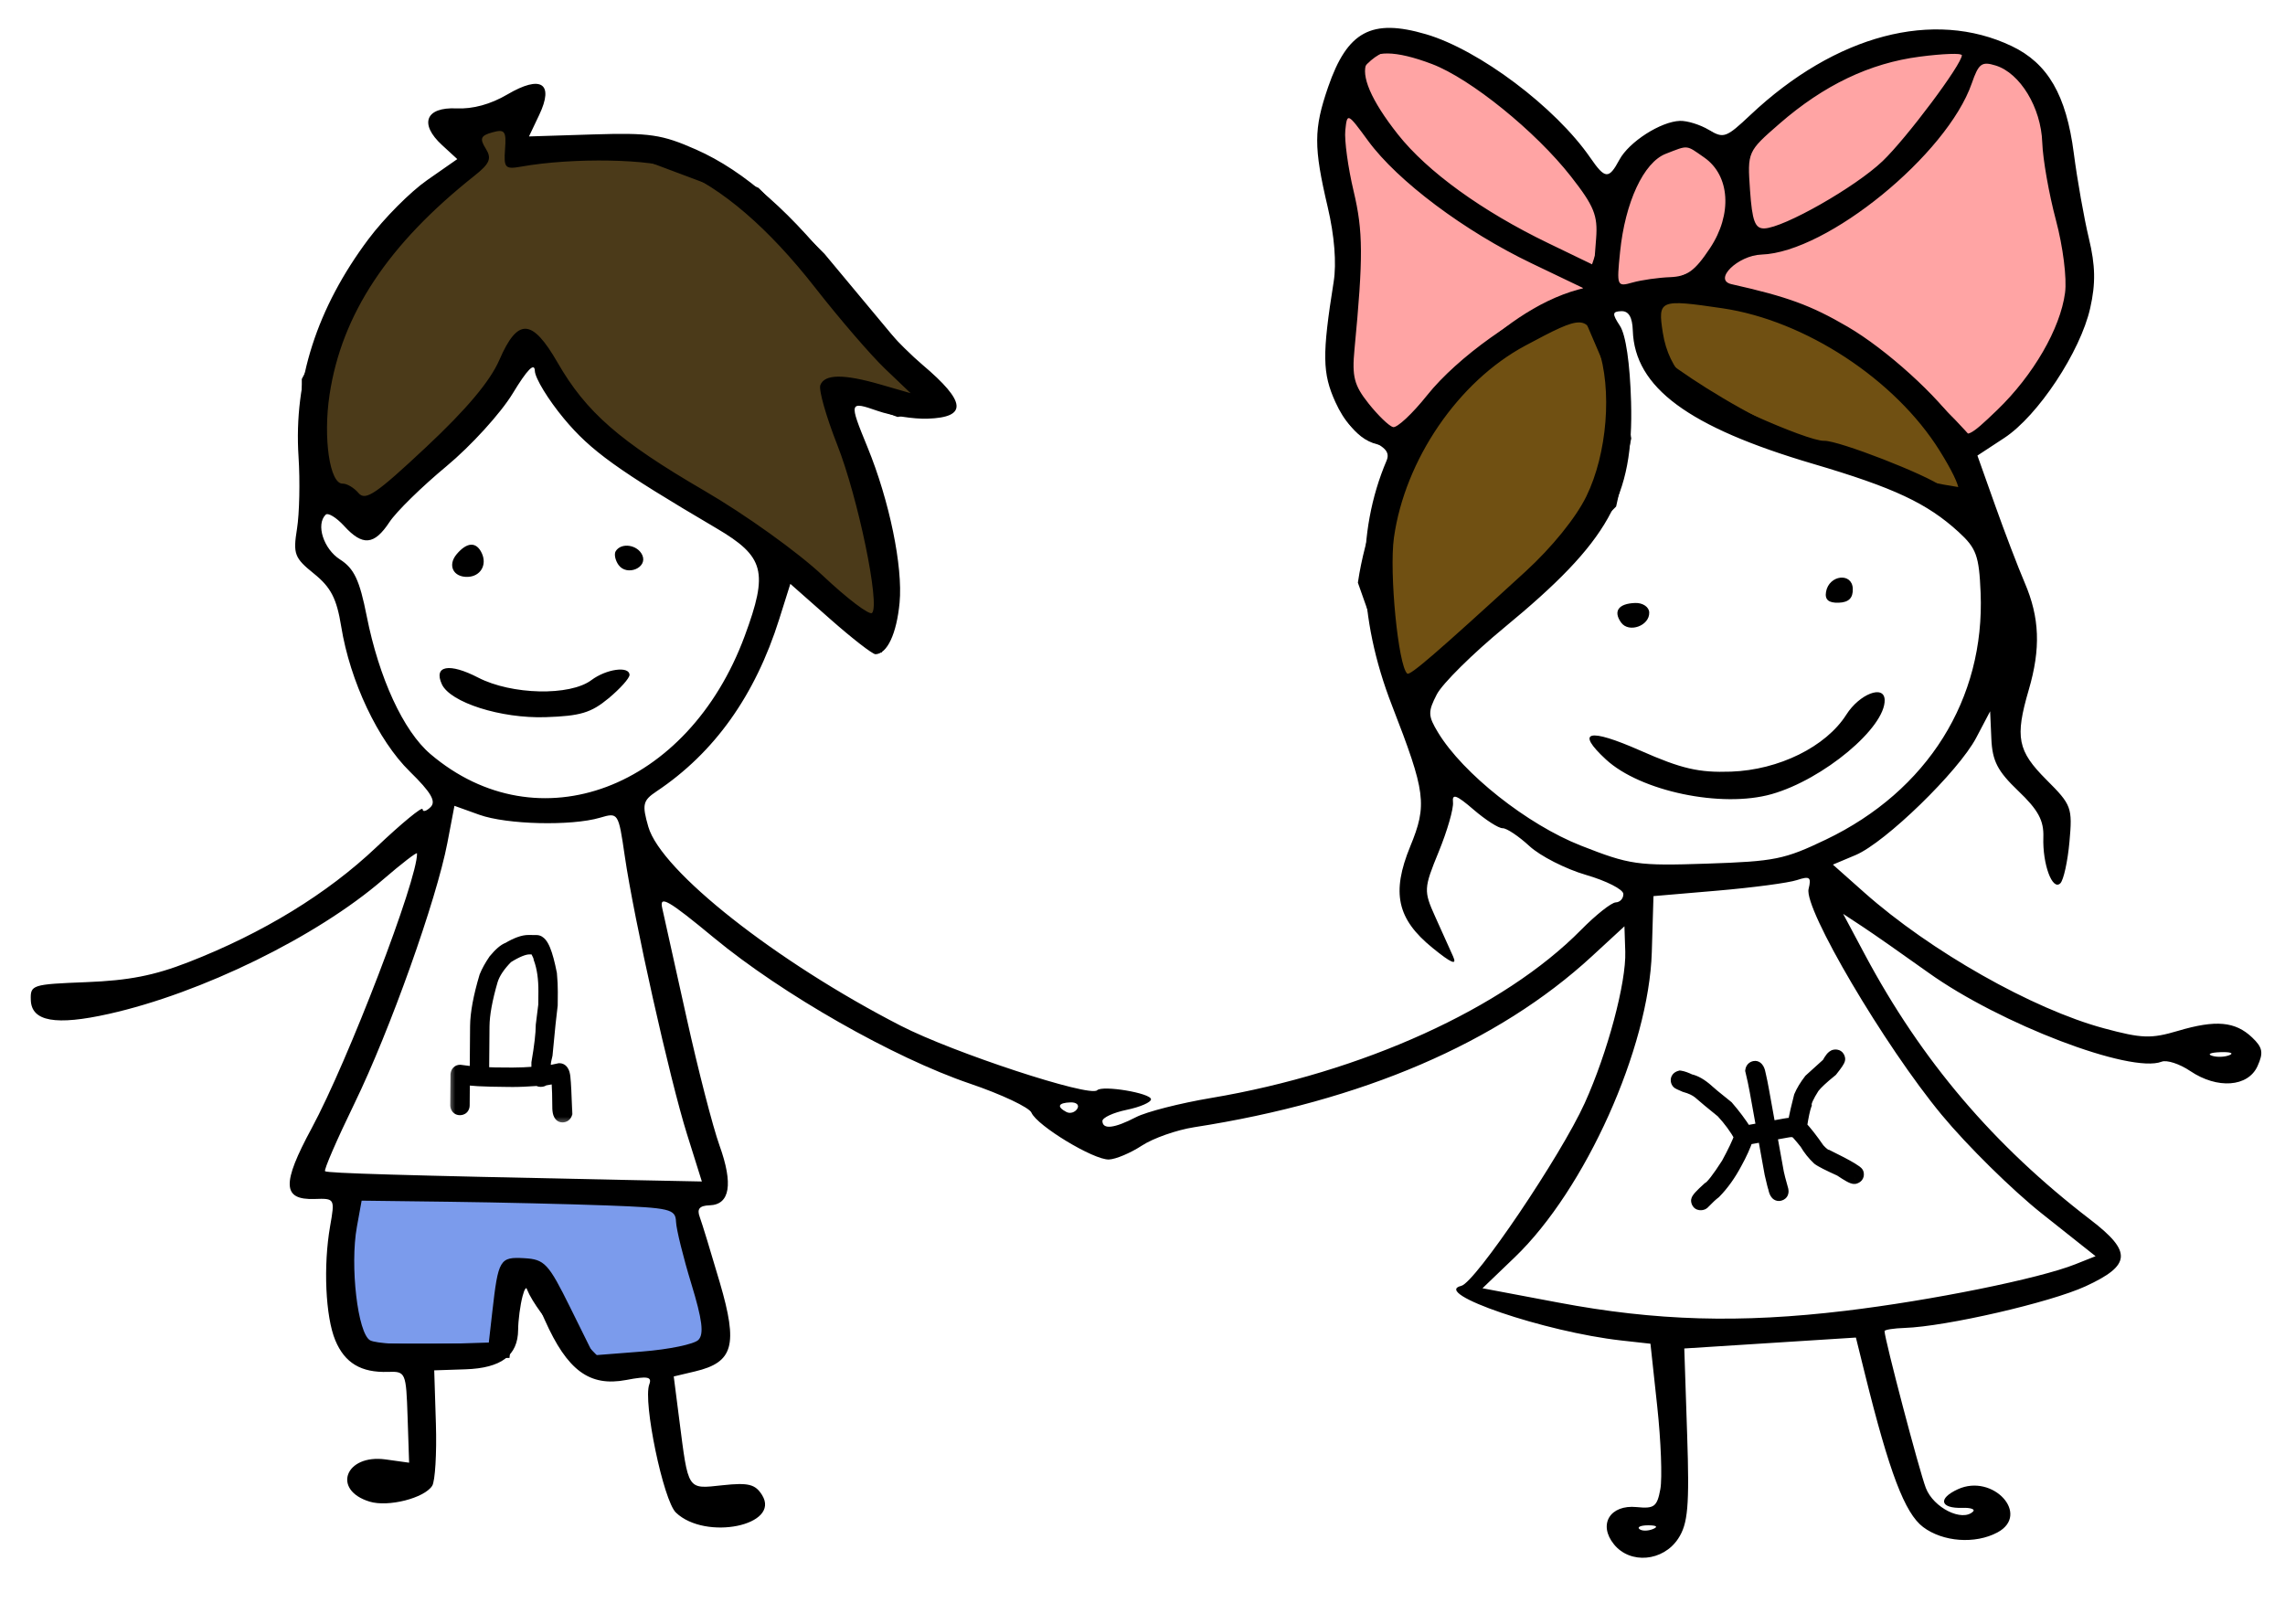 <?xml version="1.0" encoding="UTF-8"?> <svg xmlns="http://www.w3.org/2000/svg" width="159" height="113" viewBox="0 0 159 113" fill="none"><path d="M112 25L110.5 21.5C100.1 23.5 95.833 35 95 40.5L98 49L103 43.5L108 39L112 35L113 30.5L112 25Z" fill="#705012"></path><path d="M115 25V21.5V20H118.5L123.5 21.5C127.1 20.7 133.333 27.167 136 30.5L137 34.5C127.4 33.3 118.333 27.667 115 25Z" fill="#705012"></path><path d="M112 21.5H110.5M110.5 21.5L112 25L113 30.5L112 35L108 39L103 43.5L98 49L95 40.5C95.833 35 100.1 23.5 110.5 21.5ZM115 21.5V25C118.333 27.667 127.4 33.3 137 34.5L136 30.5C133.333 27.167 127.1 20.7 123.5 21.5L118.5 20H115V21.5Z" stroke="black"></path><path d="M28 34.5L36.5 24.5H37.5L40.5 29L44.5 32.5L51 36.5L61 44.5L61.5 41.5V38L58.5 29V27L62.5 28.5L65 28L62 24L57 18L52.5 13.5L44.5 10.5H36V8L31.5 9L33 11L27 16L21.5 26.5V33L24.5 36L28 34.5Z" fill="#4B3A19" stroke="black"></path><path d="M137 3.5C132.2 0.7 124.333 6.666 121 10V16L118.5 19.5L120 20.5C126.4 20.5 134 27.5 137 31C138.333 30 141.4 27.5 143 25.5C144.6 23.5 144.667 19.333 144.5 17.5C144.167 15.666 143.3 11.1 142.5 7.5C141.7 3.9 138.5 3.333 137 3.5Z" fill="#FFA4A4" stroke="black"></path><path d="M47.5 83.5L24 82.5C24 83.833 23.9 86.8 23.5 88C23.1 89.2 24.333 92.5 25 94H35L35.5 89H37C37 90.2 40 93.5 41.5 95C45.5 96.2 48.833 94.167 50 93L47.5 83.5Z" fill="#7B9BEC" stroke="black"></path><path d="M113.701 11.127C113.52 11.269 113.064 11.715 113.064 11.964C113.064 11.926 113.212 12.131 113.193 12.154C113.121 12.246 113.047 12.33 112.999 12.438C112.983 12.475 113.01 12.545 112.983 12.575C112.922 12.643 112.877 12.685 112.846 12.781C112.741 13.107 112.777 13.439 112.7 13.764C112.555 14.38 112.465 15.036 112.38 15.665L112.375 15.701C112.347 15.903 112.226 16.041 112.148 16.225C111.975 16.637 111.826 17.064 111.685 17.489C111.513 18.005 111.26 18.415 111.283 18.991C111.301 19.477 111.511 19.891 111.81 20.263C112.027 20.532 112.33 20.952 112.7 21.019C113.082 21.088 113.589 21.062 113.974 21.019C114.51 20.96 115.006 20.83 115.503 20.619C116.095 20.366 116.564 19.91 117.169 19.68C117.598 19.518 118.022 19.327 118.447 19.153C118.776 19.018 119.003 18.646 119.341 18.55C119.482 18.51 119.667 18.193 119.753 18.079C120.156 17.547 120.368 16.811 120.548 16.176C120.788 15.325 120.962 14.511 120.962 13.622C120.962 13.246 120.862 12.878 120.798 12.508C120.715 12.024 120.629 11.473 120.335 11.062C120.176 10.839 119.956 10.656 119.789 10.436C119.637 10.234 119.417 10.014 119.215 9.861C118.824 9.565 118.438 9.344 117.941 9.344C117.365 9.344 116.796 9.396 116.231 9.506C115.988 9.553 115.772 9.596 115.539 9.673C115.246 9.771 114.972 10.046 114.71 10.209C114.317 10.454 114.06 10.846 113.701 11.127Z" fill="#FFA4A4" stroke="black" stroke-linecap="round"></path><path d="M96.499 2.999C100.899 1.399 108.333 9.332 111.499 13.499C113.099 13.499 111.499 18.166 110.499 20.499C104.899 21.699 99.833 27.999 97.999 30.999L96.499 30.499C93.499 30.499 92.499 24.999 93.499 23.499C94.299 22.299 93.833 16.999 93.499 14.499C92.666 11.332 92.099 4.599 96.499 2.999Z" fill="#FFA4A4" stroke="black"></path><path fill-rule="evenodd" clip-rule="evenodd" d="M99.224 2.381C102.924 3.466 108.24 7.463 110.666 10.985C111.691 12.473 111.948 12.49 112.686 11.115C113.352 9.875 115.563 8.457 116.898 8.412C117.403 8.395 118.308 8.677 118.91 9.038C119.939 9.655 120.109 9.594 121.803 7.998C127.725 2.42 134.554 0.62 139.981 3.207C142.5 4.407 143.78 6.615 144.304 10.664C144.545 12.521 145.017 15.186 145.353 16.587C145.809 18.485 145.832 19.721 145.445 21.442C144.763 24.476 141.81 28.939 139.467 30.477L137.597 31.704L138.824 35.153C139.498 37.05 140.427 39.48 140.887 40.553C141.931 42.983 142.011 45.132 141.167 48.016C140.201 51.318 140.387 52.255 142.405 54.272C144.148 56.012 144.217 56.2 144.002 58.579C143.878 59.946 143.593 61.248 143.367 61.47C142.814 62.015 142.122 60.141 142.185 58.266C142.224 57.098 141.83 56.369 140.444 55.046C139 53.667 138.636 52.965 138.567 51.419L138.482 49.502L137.513 51.343C136.282 53.681 131.185 58.637 129.118 59.506L127.54 60.17L129.72 62.107C134.311 66.188 141.442 70.229 146.408 71.564C149.051 72.275 149.677 72.296 151.563 71.737C154.179 70.96 155.541 71.082 156.714 72.2C157.448 72.9 157.514 73.254 157.087 74.196C156.427 75.652 154.287 75.805 152.403 74.533C151.668 74.037 150.774 73.745 150.415 73.886C148.263 74.728 139.169 71.255 134.185 67.688C132.413 66.42 130.353 64.98 129.608 64.49L128.253 63.597L129.774 66.447C133.712 73.823 138.733 79.723 145.464 84.884C148.37 87.113 148.302 88.049 145.127 89.513C142.675 90.643 135.406 92.317 132.533 92.413C131.761 92.439 131.131 92.539 131.134 92.637C131.155 93.257 133.552 102.364 134.008 103.55C134.537 104.932 136.542 105.932 137.295 105.19C137.457 105.031 137.125 104.916 136.557 104.935C134.998 104.986 134.824 104.288 136.234 103.64C138.675 102.518 141.315 105.4 138.988 106.646C137.444 107.472 135.194 107.308 133.817 106.269C132.543 105.306 131.472 102.486 129.767 95.608L129.142 93.083L123.171 93.463L117.2 93.843L117.399 99.837C117.565 104.815 117.458 106.043 116.771 107.082C115.721 108.668 113.443 108.871 112.311 107.479C111.182 106.092 112.033 104.693 113.89 104.881C115.109 105.005 115.31 104.852 115.534 103.629C115.674 102.863 115.577 100.273 115.317 97.874L114.846 93.512L112.822 93.287C107.493 92.694 99.56 89.987 101.682 89.485C102.652 89.257 108.604 80.445 110.268 76.776C111.858 73.267 113.165 68.384 113.093 66.219L113.035 64.463L110.77 66.551C104.238 72.573 94.79 76.633 83.092 78.446C81.88 78.634 80.244 79.209 79.457 79.724C78.669 80.24 77.637 80.675 77.163 80.692C76.108 80.731 72.162 78.344 71.772 77.431C71.617 77.067 69.688 76.157 67.486 75.409C62.178 73.605 54.428 69.189 49.674 65.258C46.49 62.626 45.87 62.27 46.081 63.199C46.221 63.815 46.986 67.256 47.779 70.845C48.573 74.434 49.602 78.426 50.066 79.717C51.031 82.403 50.795 83.833 49.38 83.88C48.673 83.903 48.481 84.13 48.691 84.694C48.85 85.123 49.48 87.18 50.09 89.263C51.366 93.62 51.036 94.804 48.367 95.438L46.882 95.79L47.266 98.791C47.907 103.786 47.801 103.625 50.278 103.361C52.078 103.168 52.554 103.286 53.026 104.04C54.352 106.159 49.099 107.234 47.035 105.266C46.16 104.433 44.727 97.54 45.18 96.342C45.38 95.811 45.069 95.751 43.578 96.035C41.022 96.52 39.476 95.381 37.907 91.855C36.807 89.384 36.631 89.194 36.364 90.197C36.198 90.819 36.059 91.874 36.054 92.54C36.041 94.337 34.877 95.21 32.384 95.293L30.215 95.365L30.332 99.09C30.395 101.139 30.279 103.079 30.073 103.401C29.522 104.261 27.015 104.896 25.723 104.502C23.073 103.696 24.028 101.176 26.835 101.565L28.468 101.792L28.362 98.611C28.258 95.498 28.229 95.431 26.999 95.472C25.126 95.534 23.99 94.855 23.332 93.276C22.648 91.634 22.487 88.088 22.972 85.324C23.308 83.409 23.298 83.392 21.891 83.439C19.641 83.513 19.595 82.389 21.687 78.515C24.215 73.837 29.077 61.154 29.018 59.39C29.014 59.272 27.945 60.097 26.641 61.221C22.043 65.188 14.025 69.115 7.57 70.56C3.879 71.386 2.194 71.088 2.144 69.6C2.108 68.532 2.211 68.499 6.025 68.349C8.976 68.232 10.726 67.889 13.116 66.958C18.284 64.945 22.767 62.202 26.184 58.963C27.949 57.29 29.399 56.097 29.406 56.312C29.413 56.526 29.662 56.462 29.96 56.169C30.364 55.771 30 55.147 28.517 53.693C26.304 51.525 24.36 47.414 23.743 43.602C23.429 41.656 23.026 40.874 21.852 39.927C20.488 38.828 20.385 38.558 20.666 36.802C20.836 35.746 20.884 33.486 20.773 31.781C20.43 26.481 22.052 21.435 25.638 16.642C26.72 15.197 28.552 13.352 29.712 12.543L31.82 11.072L30.765 10.102C29.151 8.622 29.61 7.442 31.763 7.543C32.906 7.596 34.136 7.259 35.305 6.573C37.647 5.196 38.57 5.79 37.52 7.998L36.809 9.495L41.273 9.355C45.211 9.232 46.053 9.355 48.429 10.404C51.828 11.906 55.178 14.861 58.74 19.503C60.274 21.501 62.723 24.146 64.183 25.38C67.238 27.964 67.341 29.044 64.541 29.137C63.581 29.169 62.022 28.927 61.076 28.598C59.077 27.903 59.064 27.948 60.366 31.126C61.889 34.846 62.835 39.433 62.597 41.944C62.392 44.099 61.737 45.502 60.922 45.529C60.721 45.536 59.305 44.437 57.775 43.087L54.995 40.632L54.22 43.092C52.547 48.404 49.706 52.389 45.679 55.076C44.73 55.71 44.666 55.986 45.113 57.538C46.001 60.618 54.011 66.931 62.681 71.385C66.326 73.257 75.829 76.38 76.342 75.874C76.715 75.507 80.078 76.069 80.092 76.501C80.099 76.71 79.338 77.04 78.401 77.235C77.463 77.429 76.703 77.782 76.71 78.019C76.731 78.624 77.535 78.529 79.055 77.742C79.771 77.372 82.112 76.774 84.257 76.413C94.785 74.644 104.648 70.163 110.019 64.71C111.045 63.669 112.131 62.809 112.432 62.799C112.732 62.789 112.97 62.524 112.96 62.209C112.949 61.895 111.781 61.3 110.364 60.888C108.946 60.476 107.172 59.572 106.422 58.879C105.672 58.187 104.834 57.628 104.558 57.637C104.283 57.646 103.373 57.063 102.535 56.341C101.349 55.319 101.033 55.206 101.105 55.829C101.155 56.269 100.708 57.82 100.111 59.277C99.067 61.822 99.057 61.998 99.87 63.8C100.335 64.831 100.895 66.075 101.115 66.565C101.402 67.206 100.998 67.037 99.679 65.964C97.212 63.957 96.809 62.127 98.126 58.914C99.325 55.995 99.217 55.163 96.854 49.08C94.482 42.974 94.353 37.063 96.482 32.06C96.724 31.491 96.419 31.118 95.322 30.64C94.326 30.205 93.534 29.327 92.924 27.985C92.011 25.973 91.993 24.692 92.802 19.61C93.008 18.314 92.857 16.415 92.391 14.425C91.404 10.224 91.408 8.987 92.416 6.059C93.753 2.177 95.433 1.27 99.224 2.381ZM99.646 4.457C102.327 5.476 106.854 9.139 109.313 12.28C110.918 14.33 111.188 14.993 111.066 16.582L110.921 18.462L107.728 16.919C103.12 14.693 99.32 11.943 97.272 9.352C93.484 4.56 94.484 2.497 99.646 4.457ZM136.515 3.839C136.536 4.448 132.671 9.614 131 11.212C129.109 13.02 124.122 15.858 122.769 15.896C122.122 15.915 121.925 15.389 121.774 13.236C121.588 10.566 121.597 10.545 123.827 8.605C126.909 5.924 130.107 4.395 133.575 3.945C135.187 3.734 136.51 3.687 136.515 3.839ZM138.866 4.559C140.57 5.084 142.027 7.49 142.109 9.917C142.149 11.08 142.576 13.506 143.058 15.309C143.552 17.161 143.83 19.365 143.695 20.376C143.365 22.864 141.484 26.115 138.976 28.531C137.047 30.389 136.808 30.501 136.323 29.766C134.895 27.604 131.253 24.305 128.561 22.735C126.003 21.244 124.398 20.656 120.485 19.776C119.183 19.482 120.924 17.77 122.58 17.715C127.14 17.563 135.48 10.767 137.205 5.798C137.683 4.418 137.896 4.26 138.866 4.559ZM35.144 10.376C35.047 11.683 35.148 11.794 36.255 11.597C39.877 10.951 45.382 11.052 47.158 11.796C50.242 13.086 53.476 15.868 56.722 20.02C58.416 22.188 60.605 24.727 61.585 25.663L63.367 27.364L61.269 26.758C58.693 26.014 57.374 26.029 57.081 26.805C56.958 27.13 57.487 28.994 58.256 30.947C59.707 34.629 61.252 42.093 60.681 42.656C60.501 42.833 58.959 41.665 57.255 40.06C55.524 38.431 51.879 35.818 48.999 34.142C43.113 30.716 40.783 28.681 38.799 25.233C37.024 22.151 36.024 22.104 34.75 25.044C34.111 26.52 32.471 28.474 29.664 31.104C26.161 34.387 25.432 34.883 24.948 34.312C24.633 33.941 24.134 33.646 23.84 33.656C22.945 33.685 22.475 30.48 22.932 27.464C23.78 21.863 26.992 17.009 33.01 12.234C34.088 11.379 34.232 11.031 33.797 10.336C33.363 9.643 33.448 9.436 34.258 9.212C35.124 8.972 35.238 9.121 35.144 10.376ZM95.202 9.804C97.254 12.604 101.903 16.088 106.579 18.328L110.564 20.237L108.679 20.825C105.831 21.714 101.412 24.864 99.309 27.503C98.278 28.797 97.207 29.796 96.931 29.722C96.655 29.649 95.89 28.911 95.232 28.082C94.226 26.816 94.069 26.211 94.251 24.307C94.865 17.887 94.855 16.099 94.192 13.309C93.801 11.666 93.54 9.757 93.612 9.066C93.741 7.831 93.766 7.842 95.202 9.804ZM118.586 10.96C120.384 12.21 120.557 14.91 118.99 17.269C117.934 18.859 117.402 19.244 116.203 19.289C115.388 19.32 114.218 19.487 113.603 19.66C112.51 19.969 112.49 19.92 112.731 17.536C113.081 14.076 114.372 11.3 115.91 10.703C117.502 10.085 117.302 10.066 118.586 10.96ZM119.853 21.453C125.613 22.301 131.88 26.41 134.969 31.364C136.682 34.112 136.761 35.123 135.166 33.879C134.094 33.044 127.925 30.645 126.934 30.677C125.738 30.717 118.443 27.437 117.209 26.305C116.466 25.622 115.91 24.461 115.708 23.169C115.347 20.859 115.47 20.808 119.853 21.453ZM113.617 23.003C113.749 26.965 117.476 29.72 126.171 32.282C131.787 33.937 134.099 35.021 136.289 37.023C137.524 38.153 137.713 38.674 137.819 41.238C138.128 48.65 134.124 55.042 127.054 58.428C124.165 59.812 123.51 59.944 118.774 60.102C113.942 60.263 113.411 60.187 110.004 58.847C106.275 57.381 101.797 53.835 100.066 50.977C99.362 49.814 99.353 49.534 99.981 48.32C100.368 47.574 102.482 45.482 104.678 43.671C111.959 37.67 113.682 34.6 113.497 27.961C113.422 25.293 113.129 23.294 112.722 22.676C112.167 21.832 112.182 21.677 112.819 21.655C113.33 21.638 113.586 22.07 113.617 23.003ZM111.204 24.193C112.195 27.104 111.842 31.562 110.383 34.546C109.659 36.028 107.99 38.089 106.156 39.769C99.919 45.478 98.11 47.04 97.921 46.876C97.294 46.336 96.657 39.822 96.996 37.415C97.759 31.991 101.476 26.553 106.126 24.059C110.201 21.874 110.416 21.88 111.204 24.193ZM37.217 25.812C37.234 26.32 38.145 27.812 39.24 29.13C41.101 31.368 42.959 32.705 49.84 36.756C53.204 38.736 53.478 39.778 51.818 44.265C47.873 54.925 37.436 58.844 29.951 52.476C28.073 50.878 26.373 47.194 25.515 42.865C25.021 40.368 24.64 39.561 23.66 38.935C22.514 38.202 21.968 36.502 22.66 35.82C22.825 35.657 23.404 36.011 23.948 36.605C25.232 38.013 26.04 37.943 27.1 36.333C27.574 35.611 29.358 33.863 31.064 32.449C32.77 31.033 34.845 28.753 35.676 27.382C36.688 25.713 37.197 25.195 37.217 25.812ZM33.531 38.509C33.903 39.326 33.427 40.116 32.546 40.146C31.538 40.179 31.127 39.34 31.775 38.569C32.501 37.708 33.155 37.685 33.531 38.509ZM44.693 38.629C45.093 39.507 43.622 40.123 43.043 39.319C42.808 38.992 42.718 38.558 42.845 38.356C43.23 37.736 44.362 37.904 44.693 38.629ZM128.925 40.974C128.946 41.62 128.642 41.92 127.941 41.944C127.24 41.967 126.968 41.732 127.063 41.187C127.269 40.002 128.886 39.817 128.925 40.974ZM114.76 42.622C114.791 43.551 113.342 44.072 112.805 43.325C112.236 42.535 112.619 42.001 113.786 41.962C114.313 41.945 114.747 42.239 114.76 42.622ZM33.269 47.154C35.601 48.36 39.652 48.451 41.15 47.332C42.19 46.554 43.784 46.332 43.805 46.963C43.813 47.189 43.158 47.922 42.351 48.593C41.13 49.606 40.39 49.828 37.962 49.909C34.861 50.012 31.325 48.887 30.744 47.613C30.154 46.319 31.265 46.117 33.269 47.154ZM131.143 48.702C131.207 50.626 126.872 54.245 123.281 55.264C119.8 56.253 114.141 55.068 111.744 52.849C109.606 50.87 110.521 50.638 114.147 52.237C117.014 53.502 118.201 53.777 120.448 53.7C123.785 53.583 127.057 51.967 128.475 49.734C129.389 48.294 131.108 47.629 131.143 48.702ZM33.35 56.7C35.256 57.385 39.754 57.495 41.751 56.906C43.02 56.532 43.033 56.551 43.472 59.561C44.115 63.977 46.599 75.081 47.8 78.914L48.838 82.222L43.104 82.106C27.955 81.797 22.779 81.645 22.619 81.507C22.523 81.425 23.446 79.297 24.671 76.778C27.135 71.708 30.37 62.631 31.131 58.653L31.622 56.079L33.35 56.7ZM125.85 61.863C125.509 63.236 131.127 72.773 135.108 77.581C136.885 79.728 140.022 82.82 142.079 84.453L145.819 87.421L144.415 87.98C141.889 88.987 134.386 90.505 128.399 91.222C121.087 92.098 115.218 91.929 108.425 90.646L103.157 89.652L105.407 87.492C110.314 82.783 114.738 72.931 114.939 66.269L115.056 62.362L119.514 61.981C121.966 61.771 124.448 61.441 125.03 61.249C125.934 60.95 126.054 61.041 125.85 61.863ZM155.135 73.429C154.802 73.566 154.251 73.584 153.91 73.469C153.569 73.356 153.841 73.244 154.515 73.222C155.188 73.199 155.467 73.293 155.135 73.429ZM74.961 77.16C74.8 77.418 74.459 77.52 74.204 77.385C73.512 77.02 73.629 76.745 74.49 76.717C74.909 76.703 75.121 76.902 74.961 77.16ZM31.296 83.633C34.668 83.676 39.581 83.791 42.214 83.888C46.653 84.054 47.004 84.137 47.041 85.028C47.063 85.558 47.543 87.5 48.107 89.346C48.871 91.846 48.995 92.841 48.596 93.247C48.301 93.546 46.544 93.91 44.692 94.055L41.324 94.318L39.674 90.983C38.16 87.923 37.897 87.641 36.482 87.56C34.774 87.463 34.672 87.635 34.258 91.276L34.013 93.431L30.247 93.549C28.176 93.614 26.155 93.492 25.758 93.278C24.893 92.811 24.341 88.091 24.834 85.375L25.164 83.556L31.296 83.633ZM115.013 106.412C114.664 106.554 114.241 106.552 114.073 106.408C113.905 106.263 114.191 106.147 114.708 106.149C115.279 106.152 115.399 106.255 115.013 106.412Z" fill="black"></path><mask id="path-9-outside-1_2150_630" maskUnits="userSpaceOnUse" x="31.181" y="64.227" width="9.112" height="14.072" fill="black"><rect fill="white" x="31.181" y="64.227" width="9.112" height="14.072"></rect><path d="M36.773 65.567L37.335 65.572C37.659 65.574 37.966 66.311 38.255 67.782C38.298 68.248 38.318 68.662 38.315 69.025L38.308 69.939C38.225 70.571 38.106 71.719 37.952 73.382C37.872 73.705 37.831 73.924 37.83 74.037L37.825 74.693C37.965 74.694 38.333 74.627 38.928 74.491C39.088 74.492 39.18 74.704 39.204 75.126C39.23 75.306 39.271 76.088 39.326 77.471C39.294 77.564 39.231 77.611 39.137 77.61C38.997 77.609 38.928 77.405 38.931 76.999C38.923 75.593 38.874 74.889 38.784 74.888L37.775 75.068C37.759 75.115 37.712 75.138 37.634 75.137C37.552 75.136 37.505 75.112 37.494 75.066C36.684 75.122 36.075 75.148 35.665 75.145L35.266 75.141C33.634 75.128 32.618 75.073 32.221 74.977L32.197 74.976L32.182 76.922C32.181 77.047 32.118 77.109 31.993 77.108C31.895 77.107 31.841 77.044 31.83 76.919L31.847 74.786C31.86 74.661 31.915 74.599 32.013 74.6L33.184 74.75L33.21 71.422C33.217 70.527 33.429 69.38 33.847 67.981C33.983 67.643 34.189 67.269 34.465 66.861C34.836 66.415 35.143 66.152 35.386 66.072C35.959 65.733 36.421 65.564 36.773 65.567ZM33.562 71.425L33.535 74.753C33.929 74.771 34.242 74.782 34.472 74.784L35.668 74.793C36.093 74.796 36.695 74.77 37.473 74.714L37.479 73.964C37.676 72.821 37.776 71.947 37.781 71.341L37.956 69.936L37.964 69.022C37.971 68.104 37.86 67.33 37.631 66.699C37.632 66.59 37.517 66.331 37.285 65.923L36.84 65.919C36.457 65.916 35.924 66.131 35.241 66.563C34.678 67.129 34.314 67.673 34.15 68.195C33.764 69.516 33.568 70.593 33.562 71.425Z"></path></mask><path d="M36.773 65.567L37.335 65.572C37.659 65.574 37.966 66.311 38.255 67.782C38.298 68.248 38.318 68.662 38.315 69.025L38.308 69.939C38.225 70.571 38.106 71.719 37.952 73.382C37.872 73.705 37.831 73.924 37.83 74.037L37.825 74.693C37.965 74.694 38.333 74.627 38.928 74.491C39.088 74.492 39.18 74.704 39.204 75.126C39.23 75.306 39.271 76.088 39.326 77.471C39.294 77.564 39.231 77.611 39.137 77.61C38.997 77.609 38.928 77.405 38.931 76.999C38.923 75.593 38.874 74.889 38.784 74.888L37.775 75.068C37.759 75.115 37.712 75.138 37.634 75.137C37.552 75.136 37.505 75.112 37.494 75.066C36.684 75.122 36.075 75.148 35.665 75.145L35.266 75.141C33.634 75.128 32.618 75.073 32.221 74.977L32.197 74.976L32.182 76.922C32.181 77.047 32.118 77.109 31.993 77.108C31.895 77.107 31.841 77.044 31.83 76.919L31.847 74.786C31.86 74.661 31.915 74.599 32.013 74.6L33.184 74.75L33.21 71.422C33.217 70.527 33.429 69.38 33.847 67.981C33.983 67.643 34.189 67.269 34.465 66.861C34.836 66.415 35.143 66.152 35.386 66.072C35.959 65.733 36.421 65.564 36.773 65.567ZM33.562 71.425L33.535 74.753C33.929 74.771 34.242 74.782 34.472 74.784L35.668 74.793C36.093 74.796 36.695 74.77 37.473 74.714L37.479 73.964C37.676 72.821 37.776 71.947 37.781 71.341L37.956 69.936L37.964 69.022C37.971 68.104 37.86 67.33 37.631 66.699C37.632 66.59 37.517 66.331 37.285 65.923L36.84 65.919C36.457 65.916 35.924 66.131 35.241 66.563C34.678 67.129 34.314 67.673 34.15 68.195C33.764 69.516 33.568 70.593 33.562 71.425Z" fill="black"></path><path d="M38.255 67.782L38.753 67.736L38.751 67.711L38.746 67.686L38.255 67.782ZM38.308 69.939L38.804 70.004L38.808 69.974L38.808 69.943L38.308 69.939ZM37.952 73.382L38.438 73.503L38.447 73.466L38.45 73.428L37.952 73.382ZM37.825 74.693L37.325 74.689L37.321 75.189L37.821 75.193L37.825 74.693ZM38.928 74.491L38.932 73.991L38.873 73.991L38.817 74.004L38.928 74.491ZM39.204 75.126L38.705 75.154L38.706 75.176L38.709 75.197L39.204 75.126ZM39.326 77.471L39.799 77.633L39.829 77.544L39.826 77.451L39.326 77.471ZM38.931 76.999L39.431 77.003L39.431 76.996L38.931 76.999ZM38.784 74.888L38.788 74.388L38.742 74.388L38.697 74.396L38.784 74.888ZM37.775 75.068L37.687 74.576L37.397 74.627L37.302 74.906L37.775 75.068ZM37.494 75.066L37.98 74.948L37.88 74.538L37.459 74.567L37.494 75.066ZM32.221 74.977L32.339 74.491L32.283 74.477L32.225 74.477L32.221 74.977ZM32.197 74.976L32.201 74.476L31.701 74.472L31.697 74.972L32.197 74.976ZM31.83 76.919L31.33 76.915L31.33 76.938L31.332 76.962L31.83 76.919ZM31.847 74.786L31.35 74.735L31.347 74.759L31.347 74.782L31.847 74.786ZM32.013 74.6L32.076 74.104L32.047 74.1L32.017 74.1L32.013 74.6ZM33.184 74.75L33.12 75.246L33.679 75.317L33.683 74.754L33.184 74.75ZM33.847 67.981L33.383 67.796L33.374 67.817L33.368 67.838L33.847 67.981ZM34.465 66.861L34.081 66.542L34.065 66.561L34.052 66.581L34.465 66.861ZM35.386 66.072L35.542 66.547L35.594 66.53L35.64 66.502L35.386 66.072ZM33.535 74.753L33.035 74.749L33.031 75.229L33.511 75.252L33.535 74.753ZM37.473 74.714L37.509 75.213L37.969 75.179L37.973 74.718L37.473 74.714ZM37.479 73.964L36.986 73.879L36.979 73.919L36.979 73.96L37.479 73.964ZM37.781 71.341L37.285 71.279L37.281 71.308L37.281 71.337L37.781 71.341ZM37.956 69.936L38.453 69.998L38.456 69.969L38.456 69.94L37.956 69.936ZM37.631 66.699L37.131 66.695L37.13 66.785L37.161 66.87L37.631 66.699ZM37.285 65.923L37.721 65.677L37.578 65.425L37.289 65.423L37.285 65.923ZM35.241 66.563L34.974 66.14L34.926 66.17L34.887 66.21L35.241 66.563ZM34.15 68.195L33.673 68.045L33.67 68.055L34.15 68.195ZM36.769 66.067L37.331 66.072L37.339 65.072L36.777 65.067L36.769 66.067ZM37.331 66.072C37.207 66.071 37.162 65.998 37.195 66.036C37.225 66.072 37.279 66.156 37.347 66.319C37.48 66.64 37.622 67.153 37.764 67.879L38.746 67.686C38.599 66.941 38.443 66.35 38.27 65.934C38.184 65.729 38.083 65.536 37.955 65.387C37.83 65.24 37.625 65.074 37.339 65.072L37.331 66.072ZM37.757 67.829C37.799 68.281 37.818 68.678 37.815 69.021L38.815 69.029C38.818 68.645 38.797 68.214 38.753 67.736L37.757 67.829ZM37.815 69.021L37.808 69.935L38.808 69.943L38.815 69.029L37.815 69.021ZM37.812 69.874C37.728 70.517 37.608 71.673 37.455 73.336L38.45 73.428C38.604 71.764 38.722 70.626 38.804 70.004L37.812 69.874ZM37.467 73.261C37.389 73.575 37.331 73.851 37.33 74.033L38.33 74.041C38.33 74.041 38.33 74.04 38.33 74.038C38.33 74.036 38.33 74.032 38.331 74.028C38.331 74.02 38.332 74.009 38.334 73.995C38.338 73.966 38.344 73.928 38.353 73.88C38.371 73.784 38.398 73.659 38.438 73.503L37.467 73.261ZM37.33 74.033L37.325 74.689L38.325 74.697L38.33 74.041L37.33 74.033ZM37.821 75.193C37.945 75.194 38.116 75.168 38.296 75.135C38.49 75.1 38.739 75.047 39.039 74.978L38.817 74.004C38.522 74.071 38.29 74.12 38.116 74.152C38.029 74.168 37.96 74.179 37.908 74.185C37.882 74.189 37.862 74.191 37.848 74.192C37.832 74.193 37.827 74.193 37.829 74.193L37.821 75.193ZM38.924 74.991C38.843 74.99 38.767 74.96 38.713 74.913C38.667 74.875 38.655 74.841 38.658 74.85C38.662 74.857 38.671 74.884 38.681 74.939C38.691 74.993 38.7 75.064 38.705 75.154L39.703 75.098C39.69 74.868 39.657 74.639 39.576 74.451C39.491 74.257 39.294 73.994 38.932 73.991L38.924 74.991ZM38.709 75.197C38.73 75.344 38.77 76.088 38.826 77.491L39.826 77.451C39.771 76.087 39.73 75.268 39.699 75.055L38.709 75.197ZM38.853 77.309C38.861 77.285 38.888 77.225 38.958 77.173C39.03 77.12 39.102 77.11 39.141 77.11L39.133 78.11C39.266 78.111 39.417 78.078 39.552 77.978C39.684 77.88 39.759 77.75 39.799 77.633L38.853 77.309ZM39.141 77.11C39.185 77.11 39.234 77.119 39.282 77.139C39.33 77.16 39.368 77.187 39.395 77.214C39.445 77.263 39.457 77.305 39.454 77.297C39.452 77.291 39.445 77.266 39.44 77.212C39.434 77.16 39.431 77.091 39.431 77.003L38.431 76.995C38.429 77.213 38.445 77.434 38.507 77.616C38.566 77.794 38.742 78.107 39.133 78.11L39.141 77.11ZM39.431 76.996C39.427 76.29 39.413 75.75 39.387 75.382C39.374 75.201 39.358 75.044 39.334 74.924C39.323 74.868 39.305 74.791 39.272 74.716C39.255 74.68 39.222 74.614 39.162 74.551C39.098 74.485 38.972 74.39 38.788 74.388L38.78 75.388C38.607 75.387 38.492 75.298 38.439 75.242C38.389 75.19 38.367 75.142 38.36 75.127C38.346 75.097 38.347 75.085 38.353 75.118C38.364 75.174 38.378 75.281 38.389 75.451C38.413 75.787 38.427 76.301 38.431 77.002L39.431 76.996ZM38.697 74.396L37.687 74.576L37.862 75.56L38.872 75.381L38.697 74.396ZM37.302 74.906C37.34 74.796 37.42 74.714 37.508 74.671C37.579 74.636 37.634 74.637 37.638 74.637L37.63 75.637C37.777 75.638 38.124 75.591 38.248 75.23L37.302 74.906ZM37.638 74.637C37.64 74.637 37.653 74.637 37.672 74.641C37.691 74.645 37.725 74.653 37.764 74.673C37.805 74.694 37.853 74.728 37.895 74.779C37.938 74.832 37.966 74.891 37.98 74.948L37.008 75.183C37.051 75.361 37.169 75.492 37.31 75.564C37.431 75.626 37.55 75.636 37.63 75.637L37.638 74.637ZM37.459 74.567C36.653 74.623 36.059 74.648 35.669 74.645L35.661 75.645C36.091 75.648 36.716 75.621 37.528 75.564L37.459 74.567ZM35.669 74.645L35.27 74.641L35.262 75.641L35.661 75.645L35.669 74.645ZM35.27 74.641C34.458 74.635 33.804 74.618 33.307 74.591C32.799 74.564 32.488 74.527 32.339 74.491L32.102 75.462C32.351 75.523 32.747 75.562 33.253 75.59C33.772 75.618 34.442 75.635 35.262 75.641L35.27 74.641ZM32.225 74.477L32.201 74.476L32.193 75.476L32.217 75.477L32.225 74.477ZM31.697 74.972L31.682 76.918L32.682 76.926L32.697 74.98L31.697 74.972ZM31.682 76.918C31.682 76.903 31.687 76.8 31.783 76.706C31.879 76.611 31.982 76.608 31.997 76.608L31.989 77.608C32.128 77.609 32.325 77.575 32.484 77.418C32.644 77.261 32.681 77.065 32.682 76.926L31.682 76.918ZM31.997 76.608C32.026 76.608 32.07 76.613 32.121 76.634C32.174 76.657 32.221 76.691 32.258 76.734C32.293 76.774 32.31 76.813 32.319 76.838C32.323 76.85 32.325 76.86 32.327 76.866C32.328 76.872 32.328 76.876 32.328 76.876L31.332 76.962C31.342 77.078 31.377 77.244 31.5 77.386C31.638 77.546 31.824 77.606 31.989 77.608L31.997 76.608ZM32.33 76.923L32.347 74.79L31.347 74.782L31.33 76.915L32.33 76.923ZM32.345 74.837C32.345 74.837 32.344 74.841 32.343 74.847C32.342 74.853 32.339 74.862 32.335 74.875C32.326 74.899 32.307 74.938 32.272 74.978C32.235 75.02 32.187 75.054 32.133 75.075C32.082 75.096 32.038 75.1 32.009 75.1L32.017 74.1C31.852 74.099 31.665 74.156 31.524 74.314C31.4 74.454 31.362 74.619 31.35 74.735L32.345 74.837ZM31.949 75.096L33.12 75.246L33.247 74.254L32.076 74.104L31.949 75.096ZM33.683 74.754L33.71 71.426L32.71 71.418L32.684 74.746L33.683 74.754ZM33.71 71.426C33.717 70.599 33.915 69.503 34.326 68.124L33.368 67.838C32.944 69.258 32.718 70.456 32.71 71.418L33.71 71.426ZM34.311 68.167C34.43 67.871 34.616 67.53 34.879 67.142L34.052 66.581C33.761 67.009 33.535 67.414 33.383 67.796L34.311 68.167ZM34.85 67.181C35.024 66.971 35.174 66.816 35.299 66.709C35.428 66.598 35.508 66.558 35.542 66.547L35.229 65.597C35.02 65.666 34.825 65.798 34.648 65.95C34.466 66.106 34.277 66.306 34.081 66.542L34.85 67.181ZM35.64 66.502C36.194 66.174 36.558 66.066 36.769 66.067L36.777 65.067C36.284 65.063 35.724 65.291 35.131 65.642L35.64 66.502ZM33.062 71.421L33.035 74.749L34.035 74.757L34.062 71.429L33.062 71.421ZM33.511 75.252C33.908 75.271 34.228 75.282 34.468 75.284L34.476 74.284C34.255 74.282 33.95 74.272 33.559 74.253L33.511 75.252ZM34.468 75.284L35.664 75.293L35.672 74.293L34.476 74.284L34.468 75.284ZM35.664 75.293C36.109 75.297 36.727 75.269 37.509 75.213L37.437 74.215C36.663 74.271 36.077 74.296 35.672 74.293L35.664 75.293ZM37.973 74.718L37.979 73.968L36.979 73.96L36.973 74.71L37.973 74.718ZM37.972 74.049C38.17 72.898 38.276 71.992 38.281 71.345L37.281 71.337C37.277 71.901 37.182 72.743 36.986 73.879L37.972 74.049ZM38.277 71.403L38.453 69.998L37.46 69.874L37.285 71.279L38.277 71.403ZM38.456 69.94L38.464 69.026L37.464 69.018L37.456 69.932L38.456 69.94ZM38.464 69.026C38.471 68.069 38.356 67.232 38.101 66.528L37.161 66.87C37.364 67.428 37.471 68.139 37.464 69.018L38.464 69.026ZM38.131 66.703C38.132 66.599 38.107 66.505 38.087 66.441C38.065 66.37 38.035 66.295 38.002 66.22C37.935 66.069 37.84 65.887 37.721 65.677L36.85 66.169C36.962 66.367 37.04 66.518 37.088 66.626C37.112 66.681 37.126 66.717 37.132 66.737C37.141 66.766 37.13 66.744 37.131 66.695L38.131 66.703ZM37.289 65.423L36.844 65.419L36.836 66.419L37.282 66.423L37.289 65.423ZM36.844 65.419C36.306 65.415 35.666 65.703 34.974 66.14L35.508 66.986C36.183 66.559 36.609 66.418 36.836 66.419L36.844 65.419ZM34.887 66.21C34.291 66.809 33.87 67.419 33.673 68.045L34.627 68.345C34.759 67.926 35.065 67.449 35.596 66.916L34.887 66.21ZM33.67 68.055C33.279 69.395 33.069 70.522 33.062 71.421L34.062 71.429C34.068 70.663 34.25 69.637 34.63 68.335L33.67 68.055Z" fill="black" mask="url(#path-9-outside-1_2150_630)"></path><mask id="path-11-outside-2_2150_630" maskUnits="userSpaceOnUse" x="115.014" y="71.61" width="15.73" height="13.31" fill="black"><rect fill="white" x="115.014" y="71.61" width="15.73" height="13.31"></rect><path d="M122.731 78.602L122.248 75.926C122.167 75.472 122.065 74.999 121.944 74.504C121.958 74.407 122.012 74.349 122.104 74.333C122.227 74.311 122.32 74.476 122.384 74.83C122.458 75.15 122.528 75.495 122.594 75.864L123.077 78.539L124.23 78.331C124.492 78.284 124.711 78.269 124.889 78.284L124.884 78.261C125.005 77.612 125.151 76.967 125.321 76.325C125.471 75.968 125.697 75.594 126 75.202L127.249 74.072C127.427 73.738 127.569 73.561 127.677 73.542C127.8 73.52 127.873 73.57 127.895 73.693C127.907 73.759 127.738 74.011 127.389 74.451C126.772 74.948 126.35 75.341 126.125 75.632C125.729 76.255 125.542 76.67 125.563 76.876C125.459 77.157 125.352 77.661 125.241 78.387L125.249 78.433C125.597 78.799 126.01 79.328 126.488 80.02C126.75 80.31 126.962 80.47 127.122 80.501C127.858 80.861 128.419 81.156 128.806 81.388C129.056 81.541 129.185 81.637 129.192 81.676L129.196 81.699C129.213 81.795 129.161 81.86 129.04 81.894C128.944 81.911 128.627 81.738 128.089 81.374C127.255 80.997 126.748 80.739 126.569 80.601C126.234 80.288 125.947 79.927 125.706 79.518C125.265 78.962 125.017 78.69 124.963 78.699C124.824 78.629 124.631 78.616 124.385 78.661L123.139 78.885L123.63 81.607C123.663 81.792 123.768 82.194 123.943 82.813L123.951 82.859C123.973 82.982 123.923 83.055 123.8 83.077C123.677 83.099 123.586 82.949 123.528 82.626C123.513 82.629 123.431 82.31 123.284 81.669L122.793 78.948L121.64 79.156L121.521 79.153C121.335 79.707 121.074 80.286 120.738 80.89C120.309 81.702 119.821 82.385 119.274 82.94C119.082 83.082 118.816 83.329 118.479 83.679C118.455 83.7 118.425 83.713 118.391 83.719C118.268 83.741 118.195 83.691 118.173 83.568C118.158 83.483 118.409 83.207 118.929 82.741C119.164 82.615 119.608 82.043 120.262 81.024C120.704 80.214 121.008 79.571 121.177 79.096C120.836 78.483 120.404 77.894 119.882 77.329C119.171 76.755 118.629 76.305 118.257 75.979C118.011 75.781 117.681 75.626 117.268 75.514C116.959 75.384 116.802 75.309 116.799 75.29C116.779 75.265 116.765 75.236 116.759 75.201C116.742 75.105 116.794 75.04 116.915 75.007C117.074 75.03 117.294 75.109 117.577 75.245C117.939 75.318 118.338 75.548 118.773 75.934C118.88 76.045 119.337 76.423 120.144 77.068C120.626 77.624 121.054 78.198 121.431 78.789C121.56 78.797 121.639 78.799 121.67 78.793L122.731 78.602Z"></path></mask><path d="M122.731 78.602L122.248 75.926C122.167 75.472 122.065 74.999 121.944 74.504C121.958 74.407 122.012 74.349 122.104 74.333C122.227 74.311 122.32 74.476 122.384 74.83C122.458 75.15 122.528 75.495 122.594 75.864L123.077 78.539L124.23 78.331C124.492 78.284 124.711 78.269 124.889 78.284L124.884 78.261C125.005 77.612 125.151 76.967 125.321 76.325C125.471 75.968 125.697 75.594 126 75.202L127.249 74.072C127.427 73.738 127.569 73.561 127.677 73.542C127.8 73.52 127.873 73.57 127.895 73.693C127.907 73.759 127.738 74.011 127.389 74.451C126.772 74.948 126.35 75.341 126.125 75.632C125.729 76.255 125.542 76.67 125.563 76.876C125.459 77.157 125.352 77.661 125.241 78.387L125.249 78.433C125.597 78.799 126.01 79.328 126.488 80.02C126.75 80.31 126.962 80.47 127.122 80.501C127.858 80.861 128.419 81.156 128.806 81.388C129.056 81.541 129.185 81.637 129.192 81.676L129.196 81.699C129.213 81.795 129.161 81.86 129.04 81.894C128.944 81.911 128.627 81.738 128.089 81.374C127.255 80.997 126.748 80.739 126.569 80.601C126.234 80.288 125.947 79.927 125.706 79.518C125.265 78.962 125.017 78.69 124.963 78.699C124.824 78.629 124.631 78.616 124.385 78.661L123.139 78.885L123.63 81.607C123.663 81.792 123.768 82.194 123.943 82.813L123.951 82.859C123.973 82.982 123.923 83.055 123.8 83.077C123.677 83.099 123.586 82.949 123.528 82.626C123.513 82.629 123.431 82.31 123.284 81.669L122.793 78.948L121.64 79.156L121.521 79.153C121.335 79.707 121.074 80.286 120.738 80.89C120.309 81.702 119.821 82.385 119.274 82.94C119.082 83.082 118.816 83.329 118.479 83.679C118.455 83.7 118.425 83.713 118.391 83.719C118.268 83.741 118.195 83.691 118.173 83.568C118.158 83.483 118.409 83.207 118.929 82.741C119.164 82.615 119.608 82.043 120.262 81.024C120.704 80.214 121.008 79.571 121.177 79.096C120.836 78.483 120.404 77.894 119.882 77.329C119.171 76.755 118.629 76.305 118.257 75.979C118.011 75.781 117.681 75.626 117.268 75.514C116.959 75.384 116.802 75.309 116.799 75.29C116.779 75.265 116.765 75.236 116.759 75.201C116.742 75.105 116.794 75.04 116.915 75.007C117.074 75.03 117.294 75.109 117.577 75.245C117.939 75.318 118.338 75.548 118.773 75.934C118.88 76.045 119.337 76.423 120.144 77.068C120.626 77.624 121.054 78.198 121.431 78.789C121.56 78.797 121.639 78.799 121.67 78.793L122.731 78.602Z" fill="black"></path><path d="M122.731 78.602L122.82 79.094L123.312 79.005L123.223 78.513L122.731 78.602ZM121.944 74.504L121.45 74.433L121.436 74.529L121.459 74.623L121.944 74.504ZM122.384 74.83L121.892 74.919L121.894 74.93L121.897 74.942L122.384 74.83ZM123.077 78.539L122.585 78.628L122.674 79.12L123.166 79.031L123.077 78.539ZM124.889 78.284L124.845 78.782L125.497 78.84L125.381 78.195L124.889 78.284ZM124.884 78.261L124.393 78.169L124.376 78.26L124.392 78.35L124.884 78.261ZM125.321 76.325L124.86 76.131L124.847 76.163L124.838 76.197L125.321 76.325ZM126 75.202L125.664 74.831L125.631 74.861L125.604 74.897L126 75.202ZM127.249 74.072L127.584 74.442L127.649 74.384L127.69 74.307L127.249 74.072ZM127.389 74.451L127.702 74.841L127.745 74.806L127.78 74.762L127.389 74.451ZM126.125 75.632L125.73 75.326L125.715 75.344L125.703 75.364L126.125 75.632ZM125.563 76.876L126.032 77.05L126.073 76.941L126.061 76.825L125.563 76.876ZM125.241 78.387L124.746 78.312L124.734 78.394L124.748 78.476L125.241 78.387ZM125.249 78.433L124.757 78.522L124.783 78.669L124.886 78.778L125.249 78.433ZM126.488 80.02L126.076 80.304L126.095 80.331L126.117 80.356L126.488 80.02ZM127.122 80.501L127.342 80.052L127.282 80.022L127.216 80.01L127.122 80.501ZM128.806 81.388L129.068 80.962L129.063 80.959L128.806 81.388ZM129.04 81.894L129.129 82.386L129.152 82.382L129.175 82.375L129.04 81.894ZM128.089 81.374L128.369 80.96L128.334 80.936L128.296 80.919L128.089 81.374ZM126.569 80.601L126.227 80.966L126.245 80.982L126.264 80.997L126.569 80.601ZM125.706 79.518L126.137 79.264L126.12 79.234L126.098 79.207L125.706 79.518ZM124.963 78.699L124.739 79.146L124.888 79.221L125.052 79.191L124.963 78.699ZM123.139 78.885L123.051 78.393L122.559 78.482L122.647 78.974L123.139 78.885ZM123.943 82.813L124.435 82.724L124.431 82.7L124.424 82.677L123.943 82.813ZM123.528 82.626L124.02 82.537L123.931 82.045L123.439 82.134L123.528 82.626ZM123.284 81.669L122.792 81.758L122.794 81.77L122.797 81.781L123.284 81.669ZM122.793 78.948L123.285 78.859L123.197 78.367L122.705 78.456L122.793 78.948ZM121.64 79.156L121.631 79.656L121.68 79.657L121.729 79.648L121.64 79.156ZM121.521 79.153L121.53 78.653L121.163 78.647L121.047 78.994L121.521 79.153ZM120.738 80.89L120.301 80.647L120.296 80.656L120.738 80.89ZM119.274 82.94L119.571 83.343L119.603 83.32L119.63 83.291L119.274 82.94ZM118.479 83.679L118.8 84.062L118.82 84.045L118.839 84.026L118.479 83.679ZM118.929 82.741L118.693 82.3L118.639 82.328L118.594 82.369L118.929 82.741ZM120.262 81.024L120.683 81.294L120.693 81.279L120.701 81.263L120.262 81.024ZM121.177 79.096L121.648 79.263L121.724 79.051L121.614 78.853L121.177 79.096ZM119.882 77.329L120.249 76.99L120.224 76.963L120.196 76.941L119.882 77.329ZM118.257 75.979L118.586 75.603L118.578 75.596L118.57 75.59L118.257 75.979ZM117.268 75.514L117.073 75.975L117.105 75.988L117.137 75.997L117.268 75.514ZM116.799 75.29L117.291 75.201L117.267 75.07L117.182 74.968L116.799 75.29ZM116.915 75.007L116.986 74.512L116.882 74.497L116.78 74.525L116.915 75.007ZM117.577 75.245L117.36 75.695L117.416 75.722L117.477 75.734L117.577 75.245ZM118.773 75.934L119.133 75.587L119.119 75.573L119.105 75.56L118.773 75.934ZM120.144 77.068L120.522 76.741L120.492 76.706L120.456 76.677L120.144 77.068ZM121.431 78.789L121.009 79.057L121.145 79.271L121.398 79.287L121.431 78.789ZM123.223 78.513L122.74 75.837L121.756 76.015L122.239 78.691L123.223 78.513ZM122.74 75.837C122.657 75.373 122.553 74.889 122.43 74.386L121.459 74.623C121.577 75.109 121.677 75.572 121.756 76.015L122.74 75.837ZM122.439 74.576C122.436 74.601 122.42 74.665 122.361 74.729C122.3 74.794 122.231 74.818 122.193 74.825L122.015 73.841C121.885 73.864 121.743 73.925 121.629 74.048C121.516 74.168 121.467 74.31 121.45 74.433L122.439 74.576ZM122.193 74.825C122.148 74.833 122.097 74.834 122.044 74.822C121.991 74.811 121.948 74.79 121.914 74.768C121.882 74.746 121.861 74.725 121.849 74.711C121.837 74.697 121.831 74.687 121.831 74.686C121.83 74.685 121.839 74.701 121.852 74.745C121.865 74.787 121.879 74.844 121.892 74.919L122.876 74.741C122.842 74.549 122.791 74.352 122.702 74.195C122.615 74.041 122.391 73.773 122.015 73.841L122.193 74.825ZM121.897 74.942C121.968 75.254 122.037 75.59 122.102 75.953L123.086 75.775C123.019 75.399 122.947 75.047 122.871 74.718L121.897 74.942ZM122.102 75.953L122.585 78.628L123.569 78.451L123.086 75.775L122.102 75.953ZM123.166 79.031L124.319 78.823L124.141 77.839L122.988 78.047L123.166 79.031ZM124.319 78.823C124.556 78.781 124.727 78.772 124.845 78.782L124.932 77.786C124.695 77.765 124.427 77.788 124.141 77.839L124.319 78.823ZM125.381 78.195L125.376 78.172L124.392 78.35L124.396 78.373L125.381 78.195ZM125.376 78.353C125.495 77.716 125.638 77.083 125.804 76.453L124.838 76.197C124.665 76.85 124.516 77.508 124.393 78.169L125.376 78.353ZM125.782 76.519C125.911 76.211 126.113 75.874 126.396 75.507L125.604 74.897C125.282 75.314 125.031 75.725 124.86 76.131L125.782 76.519ZM126.335 75.573L127.584 74.442L126.913 73.701L125.664 74.831L126.335 75.573ZM127.69 74.307C127.772 74.152 127.835 74.056 127.878 74.003C127.899 73.977 127.906 73.973 127.898 73.98C127.892 73.984 127.847 74.019 127.766 74.034L127.588 73.05C127.342 73.094 127.18 73.277 127.1 73.375C127 73.498 126.903 73.657 126.807 73.837L127.69 74.307ZM127.766 74.034C127.751 74.037 127.65 74.051 127.539 73.974C127.428 73.897 127.405 73.796 127.403 73.782L128.387 73.605C128.362 73.467 128.293 73.28 128.109 73.153C127.925 73.025 127.726 73.025 127.588 73.05L127.766 74.034ZM127.403 73.782C127.384 73.675 127.408 73.596 127.412 73.584C127.418 73.561 127.424 73.55 127.422 73.556C127.416 73.567 127.399 73.598 127.361 73.654C127.288 73.763 127.169 73.924 126.997 74.141L127.78 74.762C127.958 74.539 128.097 74.353 128.193 74.21C128.24 74.139 128.285 74.067 128.318 73.999C128.335 73.965 128.355 73.92 128.37 73.869C128.382 73.829 128.409 73.728 128.387 73.605L127.403 73.782ZM127.075 74.062C126.454 74.561 125.994 74.985 125.73 75.326L126.52 75.938C126.707 75.697 127.089 75.334 127.702 74.841L127.075 74.062ZM125.703 75.364C125.499 75.685 125.339 75.967 125.232 76.205C125.136 76.418 125.041 76.681 125.066 76.928L126.061 76.825C126.065 76.865 126.053 76.818 126.144 76.616C126.223 76.439 126.355 76.202 126.547 75.9L125.703 75.364ZM125.095 76.702C124.971 77.036 124.857 77.586 124.746 78.312L125.735 78.463C125.846 77.735 125.948 77.278 126.032 77.05L125.095 76.702ZM124.748 78.476L124.757 78.522L125.741 78.345L125.733 78.299L124.748 78.476ZM124.886 78.778C125.209 79.117 125.605 79.622 126.076 80.304L126.899 79.736C126.415 79.035 125.985 78.482 125.611 78.089L124.886 78.778ZM126.117 80.356C126.26 80.514 126.402 80.651 126.541 80.756C126.674 80.857 126.84 80.956 127.028 80.992L127.216 80.01C127.244 80.015 127.224 80.019 127.145 79.959C127.073 79.904 126.978 79.816 126.858 79.684L126.117 80.356ZM126.903 80.95C127.634 81.308 128.18 81.596 128.549 81.817L129.063 80.959C128.658 80.716 128.082 80.413 127.342 80.052L126.903 80.95ZM128.545 81.814C128.666 81.888 128.745 81.941 128.791 81.976C128.815 81.994 128.818 81.998 128.811 81.991C128.808 81.988 128.793 81.972 128.775 81.947C128.766 81.934 128.752 81.913 128.739 81.886C128.726 81.859 128.709 81.818 128.7 81.764L129.684 81.587C129.664 81.478 129.614 81.402 129.592 81.37C129.564 81.332 129.536 81.302 129.516 81.281C129.475 81.241 129.429 81.204 129.389 81.174C129.307 81.113 129.197 81.041 129.068 80.962L128.545 81.814ZM128.7 81.764L128.704 81.788L129.688 81.61L129.684 81.587L128.7 81.764ZM128.704 81.788C128.699 81.759 128.695 81.715 128.707 81.66C128.719 81.604 128.744 81.552 128.779 81.508C128.813 81.466 128.847 81.441 128.87 81.428C128.882 81.422 128.891 81.418 128.897 81.415C128.902 81.413 128.906 81.412 128.906 81.412L129.175 82.375C129.287 82.344 129.443 82.278 129.561 82.132C129.693 81.966 129.717 81.773 129.688 81.61L128.704 81.788ZM128.952 81.401C129.027 81.388 129.081 81.399 129.092 81.401C129.108 81.404 129.113 81.407 129.103 81.403C129.083 81.395 129.04 81.376 128.97 81.338C128.832 81.263 128.634 81.139 128.369 80.96L127.809 81.789C128.083 81.974 128.312 82.118 128.491 82.216C128.58 82.264 128.668 82.308 128.751 82.339C128.805 82.359 128.958 82.416 129.129 82.386L128.952 81.401ZM128.296 80.919C127.882 80.732 127.554 80.576 127.31 80.452C127.055 80.323 126.922 80.242 126.873 80.204L126.264 80.997C126.395 81.098 126.605 81.215 126.857 81.344C127.12 81.477 127.463 81.64 127.883 81.83L128.296 80.919ZM126.91 80.236C126.612 79.957 126.355 79.634 126.137 79.264L125.275 79.771C125.539 80.22 125.856 80.619 126.227 80.966L126.91 80.236ZM126.098 79.207C125.875 78.927 125.695 78.709 125.56 78.561C125.494 78.488 125.429 78.42 125.369 78.368C125.34 78.343 125.299 78.309 125.249 78.279C125.223 78.264 125.183 78.243 125.132 78.226C125.084 78.21 124.991 78.186 124.875 78.207L125.052 79.191C124.943 79.211 124.857 79.188 124.82 79.176C124.778 79.162 124.749 79.146 124.737 79.138C124.712 79.124 124.702 79.114 124.711 79.122C124.727 79.135 124.761 79.169 124.819 79.233C124.932 79.357 125.096 79.554 125.315 79.829L126.098 79.207ZM125.188 78.252C124.909 78.112 124.589 78.116 124.296 78.169L124.474 79.153C124.567 79.136 124.635 79.133 124.681 79.136C124.726 79.139 124.741 79.147 124.739 79.146L125.188 78.252ZM124.296 78.169L123.051 78.393L123.228 79.377L124.474 79.153L124.296 78.169ZM122.647 78.974L123.138 81.696L124.122 81.518L123.631 78.797L122.647 78.974ZM123.138 81.696C123.177 81.909 123.288 82.336 123.462 82.949L124.424 82.677C124.247 82.051 124.15 81.674 124.122 81.518L123.138 81.696ZM123.451 82.902L123.459 82.948L124.443 82.77L124.435 82.724L123.451 82.902ZM123.459 82.948C123.457 82.933 123.442 82.832 123.519 82.721C123.596 82.609 123.697 82.587 123.711 82.585L123.889 83.569C124.026 83.544 124.213 83.475 124.341 83.291C124.468 83.107 124.468 82.908 124.443 82.77L123.459 82.948ZM123.711 82.585C123.799 82.569 123.893 82.586 123.971 82.632C124.037 82.672 124.065 82.717 124.068 82.723C124.072 82.73 124.066 82.721 124.055 82.686C124.044 82.652 124.032 82.603 124.02 82.537L123.036 82.715C123.068 82.893 123.118 83.084 123.212 83.239C123.26 83.319 123.337 83.418 123.457 83.49C123.588 83.568 123.739 83.596 123.889 83.569L123.711 82.585ZM123.439 82.134C123.667 82.093 123.82 82.217 123.859 82.251C123.909 82.296 123.938 82.341 123.947 82.356C123.969 82.391 123.981 82.419 123.982 82.422C123.987 82.434 123.987 82.437 123.982 82.421C123.974 82.393 123.96 82.343 123.94 82.265C123.901 82.112 123.845 81.877 123.771 81.557L122.797 81.781C122.871 82.103 122.929 82.347 122.971 82.512C122.992 82.594 123.01 82.663 123.026 82.714C123.033 82.737 123.044 82.77 123.057 82.802C123.062 82.814 123.077 82.85 123.102 82.889C123.113 82.907 123.143 82.953 123.194 82.999C123.234 83.034 123.388 83.159 123.617 83.118L123.439 82.134ZM123.776 81.581L123.285 78.859L122.301 79.037L122.792 81.758L123.776 81.581ZM122.705 78.456L121.551 78.664L121.729 79.648L122.882 79.44L122.705 78.456ZM121.65 78.656L121.53 78.653L121.511 79.653L121.631 79.656L121.65 78.656ZM121.047 78.994C120.872 79.514 120.625 80.065 120.301 80.647L121.175 81.133C121.523 80.507 121.797 79.9 121.995 79.313L121.047 78.994ZM120.296 80.656C119.886 81.433 119.425 82.075 118.918 82.59L119.63 83.291C120.217 82.696 120.732 81.971 121.18 81.124L120.296 80.656ZM118.978 82.538C118.749 82.706 118.46 82.978 118.119 83.332L118.839 84.026C119.173 83.68 119.414 83.459 119.571 83.343L118.978 82.538ZM118.157 83.296C118.208 83.254 118.261 83.234 118.302 83.227L118.479 84.211C118.589 84.191 118.702 84.145 118.8 84.062L118.157 83.296ZM118.302 83.227C118.316 83.224 118.418 83.21 118.529 83.287C118.64 83.364 118.662 83.465 118.665 83.479L117.681 83.656C117.705 83.794 117.775 83.981 117.959 84.109C118.142 84.236 118.342 84.236 118.479 84.211L118.302 83.227ZM118.665 83.479C118.687 83.601 118.653 83.689 118.645 83.709C118.634 83.737 118.625 83.75 118.629 83.743C118.638 83.731 118.663 83.696 118.719 83.635C118.829 83.515 119.007 83.343 119.263 83.113L118.594 82.369C118.331 82.606 118.124 82.804 117.981 82.96C117.911 83.037 117.845 83.116 117.794 83.194C117.768 83.232 117.738 83.284 117.714 83.346C117.693 83.398 117.655 83.514 117.681 83.656L118.665 83.479ZM119.164 83.182C119.292 83.114 119.406 83.01 119.503 82.912C119.605 82.806 119.716 82.675 119.833 82.524C120.069 82.221 120.353 81.809 120.683 81.294L119.841 80.754C119.518 81.258 119.253 81.641 119.044 81.91C118.939 82.045 118.853 82.145 118.786 82.214C118.713 82.289 118.683 82.305 118.693 82.3L119.164 83.182ZM120.701 81.263C121.147 80.445 121.466 79.776 121.648 79.263L120.706 78.929C120.55 79.367 120.26 79.982 119.823 80.784L120.701 81.263ZM121.614 78.853C121.252 78.202 120.796 77.581 120.249 76.99L119.515 77.669C120.013 78.207 120.42 78.764 120.74 79.339L121.614 78.853ZM120.196 76.941C119.487 76.367 118.951 75.922 118.586 75.603L117.928 76.355C118.307 76.688 118.855 77.143 119.568 77.718L120.196 76.941ZM118.57 75.59C118.255 75.336 117.856 75.156 117.399 75.032L117.137 75.997C117.506 76.097 117.767 76.227 117.944 76.369L118.57 75.59ZM117.463 75.054C117.31 74.989 117.202 74.942 117.135 74.909C117.119 74.901 117.106 74.895 117.097 74.89C117.087 74.885 117.083 74.883 117.084 74.884C117.084 74.884 117.088 74.886 117.092 74.889C117.097 74.892 117.106 74.898 117.119 74.908C117.129 74.916 117.153 74.936 117.18 74.967C117.194 74.983 117.214 75.009 117.233 75.043C117.252 75.076 117.278 75.129 117.291 75.201L116.307 75.378C116.331 75.512 116.402 75.596 116.423 75.62C116.452 75.655 116.481 75.678 116.496 75.691C116.528 75.716 116.559 75.735 116.576 75.745C116.615 75.768 116.66 75.79 116.703 75.811C116.792 75.854 116.917 75.909 117.073 75.975L117.463 75.054ZM117.182 74.968C117.224 75.018 117.244 75.072 117.251 75.113L116.267 75.29C116.287 75.4 116.333 75.512 116.416 75.611L117.182 74.968ZM117.251 75.113C117.256 75.141 117.26 75.186 117.248 75.24C117.236 75.296 117.211 75.349 117.176 75.392C117.142 75.434 117.108 75.459 117.085 75.472C117.073 75.478 117.064 75.483 117.058 75.485C117.053 75.487 117.049 75.488 117.049 75.488L116.78 74.525C116.668 74.556 116.511 74.622 116.394 74.769C116.262 74.934 116.238 75.128 116.267 75.29L117.251 75.113ZM116.843 75.501C116.924 75.513 117.089 75.565 117.36 75.695L117.793 74.794C117.5 74.653 117.223 74.546 116.986 74.512L116.843 75.501ZM117.477 75.734C117.718 75.783 118.038 75.95 118.441 76.308L119.105 75.56C118.638 75.146 118.161 74.853 117.676 74.754L117.477 75.734ZM118.413 76.281C118.49 76.361 118.657 76.504 118.878 76.686C119.109 76.878 119.428 77.136 119.832 77.458L120.456 76.677C120.054 76.356 119.74 76.102 119.515 75.916C119.279 75.72 119.163 75.618 119.133 75.587L118.413 76.281ZM119.766 77.395C120.232 77.934 120.646 78.488 121.009 79.057L121.853 78.52C121.462 77.907 121.019 77.314 120.522 76.741L119.766 77.395ZM121.398 79.287C121.466 79.292 121.527 79.295 121.578 79.296C121.615 79.297 121.689 79.298 121.759 79.285L121.581 78.301C121.597 78.298 121.608 78.297 121.612 78.297C121.617 78.296 121.62 78.296 121.619 78.296C121.618 78.296 121.611 78.296 121.597 78.296C121.568 78.296 121.525 78.294 121.464 78.29L121.398 79.287ZM121.759 79.285L122.82 79.094L122.642 78.11L121.581 78.301L121.759 79.285Z" fill="black" mask="url(#path-11-outside-2_2150_630)"></path></svg> 